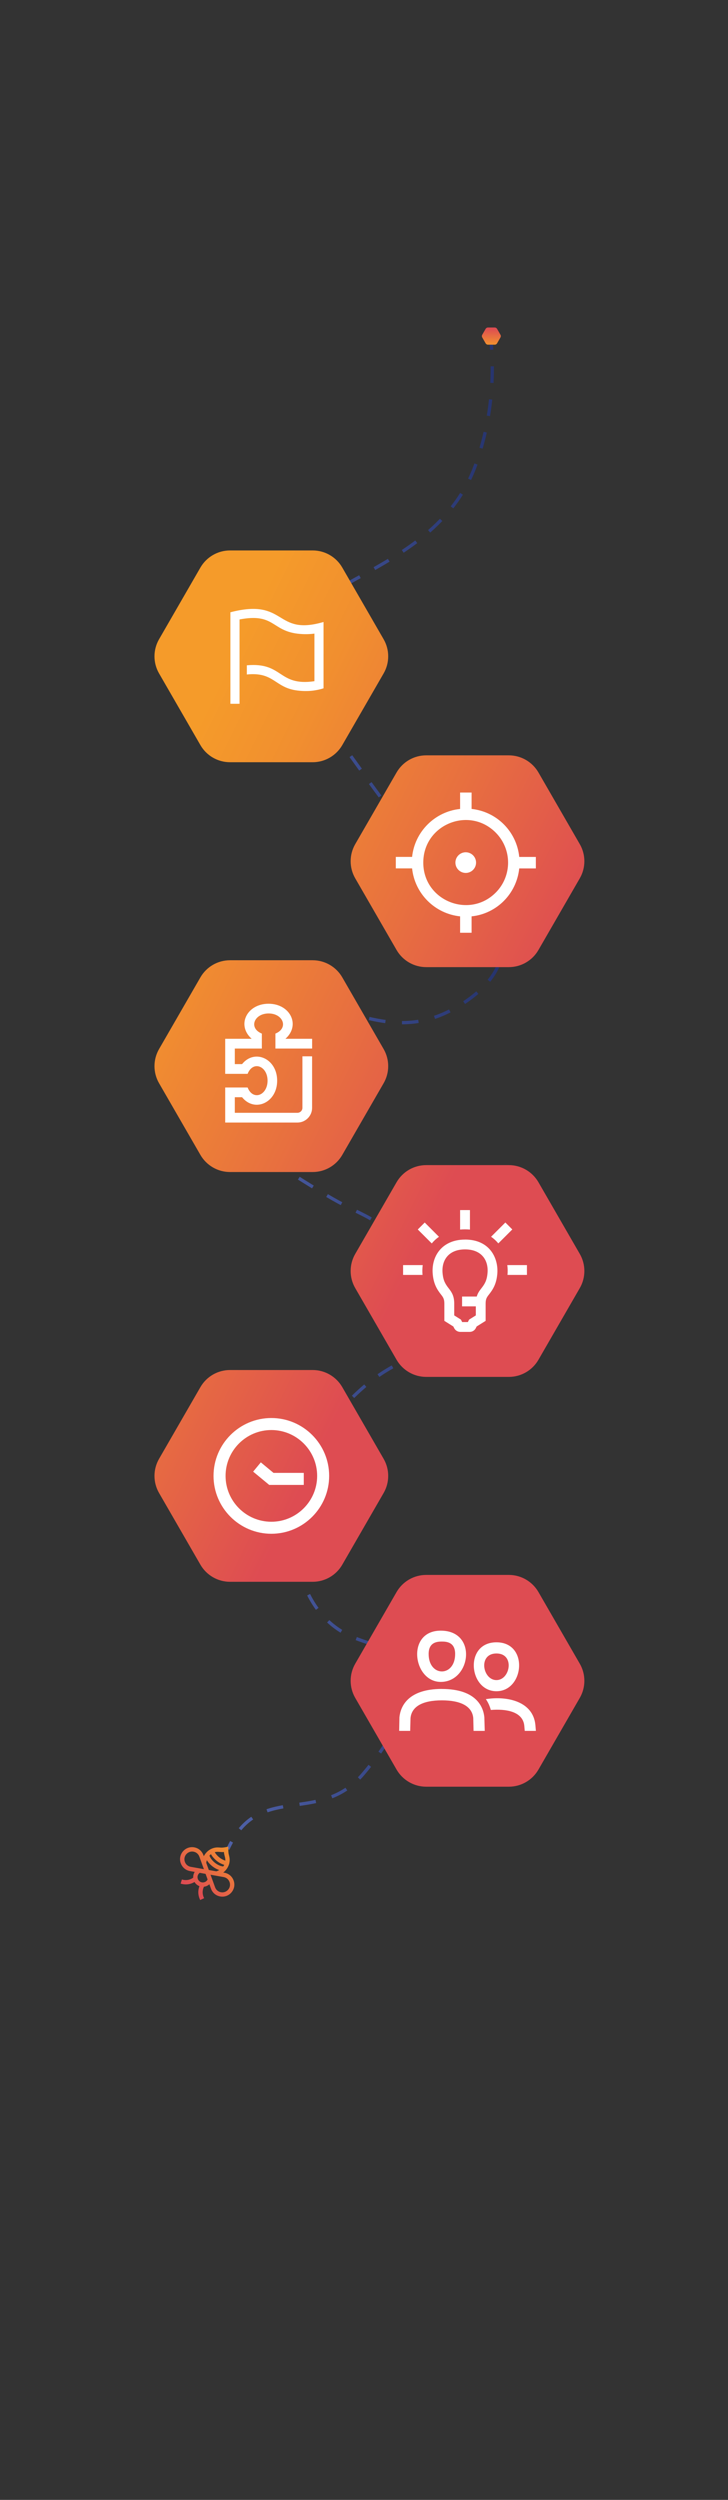 <?xml version="1.0" encoding="UTF-8"?>
<svg xmlns="http://www.w3.org/2000/svg" xmlns:xlink="http://www.w3.org/1999/xlink" viewBox="0 0 221.37 759.35">
  <rect x="0" y="0" width="221.37" height="759.35" fill="#333333" stroke="none"/>
  <defs>
    <style>
      .cls-1 {
        fill: url(#Naamloos_verloop_3-2);
      }

      .cls-2 {
        fill: #fff;
      }

      .cls-3 {
        stroke: url(#Naamloos_verloop_7);
      }

      .cls-3, .cls-4, .cls-5 {
        fill: none;
        stroke-miterlimit: 10;
      }

      .cls-6 {
        fill: url(#Naamloos_verloop_5);
      }

      .cls-4 {
        stroke: url(#Naamloos_verloop_7-3);
      }

      .cls-5 {
        stroke: url(#Naamloos_verloop_7-2);
        stroke-dasharray: 5.04 5.04;
      }

      .cls-7 {
        fill: url(#Naamloos_verloop_3);
      }
    </style>
    <linearGradient id="Naamloos_verloop_7" data-name="Naamloos verloop 7" x1="67.74" y1="104.99" x2="153.08" y2="104.99" gradientUnits="userSpaceOnUse">
      <stop offset="0" stop-color="#5062a9"/>
      <stop offset="1" stop-color="#25336d"/>
    </linearGradient>
    <linearGradient id="Naamloos_verloop_7-2" data-name="Naamloos verloop 7" x1="67.74" y1="334.43" y2="334.43" xlink:href="#Naamloos_verloop_7"/>
    <linearGradient id="Naamloos_verloop_7-3" data-name="Naamloos verloop 7" y1="560.55" x2="153.08" y2="560.55" xlink:href="#Naamloos_verloop_7"/>
    <linearGradient id="Naamloos_verloop_3" data-name="Naamloos verloop 3" x1="-125.6" y1="-298.3" x2="-125.92" y2="-279" gradientTransform="translate(154.32 264.69) rotate(-139.94)" gradientUnits="userSpaceOnUse">
      <stop offset="0" stop-color="#de4c52"/>
      <stop offset="1" stop-color="#f59b2a"/>
    </linearGradient>
    <linearGradient id="Naamloos_verloop_3-2" data-name="Naamloos verloop 3" x1="149.45" y1="99.78" x2="149.36" y2="105.41" gradientTransform="matrix(1,0,0,1,0,0)" xlink:href="#Naamloos_verloop_3"/>
    <linearGradient id="Naamloos_verloop_5" data-name="Naamloos verloop 5" x1="134.15" y1="365.64" x2="16.78" y2="308.12" gradientUnits="userSpaceOnUse">
      <stop offset="0" stop-color="#de4c52"/>
      <stop offset=".39" stop-color="#e8703f"/>
      <stop offset=".78" stop-color="#f18f2f"/>
      <stop offset="1" stop-color="#f59b2a"/>
    </linearGradient>
  </defs>
  <g id="Laag_3" data-name="Laag 3">
    <g>
      <path class="cls-3" d="M149.33,103.75c.07.8.13,1.63.19,2.49"/>
      <path class="cls-5" d="M149.69,111.27c.06,8.31-1.01,18.58-4.93,29.6-12.25,34.4-56.44,34.87-57.11,55.9-.2,6.21,7.55,16.96,23.03,38.46,3.01,4.18,6.58,9.14,11.89,15.65,20.46,25.09,30.55,28.81,29.98,38.01-.56,9.11-11.09,16.28-18.02,19.23-20.78,8.83-35.72-9.1-52.06,0-9.72,5.41-15.79,18.09-13.89,27.73,1.86,9.43,11.21,15.21,27.85,25.49,13.4,8.28,15.86,7.21,21.6,13.18,7.8,8.12,15.22,22.55,10.5,32.88-2.99,6.56-8.17,5.53-17.86,13.86-2.83,2.44-13.73,12.03-18.31,27.04-3.42,11.23-4.92,30.79,6.01,42.72,9.36,10.22,20.13,6.41,24.19,15.26,5.44,11.85-9.12,29-12.16,32.59-12.47,14.68-28.8,4.07-38.67,18.42"/>
      <path class="cls-4" d="M70.42,559.45c-.38.7-.76,1.44-1.12,2.24"/>
    </g>
    <path class="cls-7" d="M54.98,566c.45,1.24,1.5,2.12,2.8,2.35l1.43.25c-.34.53-.49,1.15-.46,1.75-.48.36-1.72,1.07-3.44.55l-.38,1.26c1.91.58,3.39,0,4.22-.49.17.28.38.54.64.76s.56.39.86.5c-.35.9-.65,2.44.22,4.21l1.2-.56s0,0,0,0c-.81-1.6-.32-2.95-.05-3.48.6-.07,1.18-.32,1.65-.75l.49,1.36h0c.45,1.24,1.5,2.12,2.8,2.35,1.3.23,2.59-.24,3.44-1.25s1.09-2.36.64-3.6c-.23-.62-.6-1.15-1.08-1.56s-1.07-.68-1.72-.8l-.36-.06c.28-.21.53-.45.75-.7.04-.04.08-.08.11-.13.42-.51.74-1.1.92-1.73.03-.06.05-.13.06-.2,0-.01,0-.02,0-.03.14-.59.16-1.2.05-1.82-.05-.28-.12-.53-.18-.78-.12-.47-.14-.85-.16-1.27,0-.57,0-.88.02-1.21-.89.18-.81.18-1.19.23-.45.06-.8.1-1.28.06-.25-.02-.52-.04-.8-.04-.7,0-1.36.16-1.96.45-.02,0-.04.01-.05.02-.07.03-.12.06-.18.1-.6.33-1.13.79-1.55,1.36-.02.03-.05.06-.07.09-.15.2-.28.42-.4.65l-.12-.34c-.23-.62-.6-1.15-1.08-1.56s-1.07-.68-1.72-.8c-1.3-.23-2.59.24-3.44,1.25s-1.09,2.36-.64,3.6ZM60.64,571.43c-.68-.57-.77-1.6-.2-2.28.09-.1.18-.19.29-.27l1.78.32.62,1.7c-.06.12-.13.23-.22.33-.57.68-1.6.77-2.28.2ZM63.5,568.03l-.79-2.18c.04-.27.1-.54.19-.8.37.61.87,1.18,1.47,1.68.72.6,1.51,1.05,2.3,1.3-.28.17-.58.3-.89.4l-2.28-.41h0ZM68.01,570.17c.83.15,1.5.71,1.79,1.51.29.79.14,1.66-.41,2.3s-1.37.95-2.2.8c-.42-.07-.79-.25-1.1-.51s-.55-.6-.69-1l-1.38-3.81,3.99.71ZM66.18,562.5c.23,0,.46.02.69.04.4.03.8.07,1.22.01.02.42.12.82.22,1.2.06.23.12.45.16.68.05.26.06.51.05.75-.66-.2-1.35-.58-1.95-1.08-.52-.44-.96-.96-1.27-1.49.27-.07.56-.11.87-.11ZM64.14,563.21c.39.69.94,1.34,1.59,1.9.76.64,1.61,1.1,2.46,1.35-.09.17-.19.33-.3.49-.86-.08-1.83-.52-2.67-1.23-.71-.6-1.26-1.33-1.54-2.06.14-.16.3-.31.46-.45ZM58.83,562.45c.83.15,1.5.71,1.79,1.51l1.38,3.81-3.99-.71c-.42-.07-.79-.25-1.1-.51s-.55-.6-.69-1c-.29-.79-.14-1.66.41-2.3s1.37-.95,2.2-.8Z"/>
    <path class="cls-1" d="M150.44,99.48h-2.06c-.29,0-.57.16-.71.41l-1.03,1.79c-.15.25-.15.57,0,.82l1.03,1.79c.15.25.42.41.71.41h2.06c.29,0,.57-.16.71-.41l1.03-1.79c.15-.25.15-.57,0-.82l-1.03-1.79c-.15-.25-.42-.41-.71-.41Z"/>
  </g>
  <g id="Laag_1" data-name="Laag 1">
    <g>
      <path class="cls-6" d="M104.08,172.4l12.57,21.77c1.86,3.21,1.86,7.18,0,10.39l-12.57,21.77c-1.86,3.21-5.29,5.2-9,5.2h-25.14c-3.71,0-7.14-1.98-9-5.2l-12.57-21.77c-1.86-3.21-1.86-7.18,0-10.39l12.57-21.77c1.86-3.21,5.29-5.2,9-5.2h25.14c3.71,0,7.14,1.98,9,5.2ZM154.73,229.44h-25.14c-3.71,0-7.14,1.98-9,5.2l-12.57,21.77c-1.86,3.21-1.86,7.18,0,10.39l12.57,21.77c1.86,3.21,5.29,5.2,9,5.2h25.14c3.71,0,7.14-1.98,9-5.2l12.57-21.77c1.86-3.21,1.86-7.18,0-10.39l-12.57-21.77c-1.86-3.21-5.29-5.2-9-5.2ZM95.08,291.68h-25.14c-3.71,0-7.14,1.98-9,5.2l-12.57,21.77c-1.86,3.21-1.86,7.18,0,10.39l12.57,21.77c1.86,3.21,5.29,5.2,9,5.2h25.14c3.71,0,7.14-1.98,9-5.2l12.57-21.77c1.86-3.21,1.86-7.18,0-10.39l-12.57-21.77c-1.86-3.21-5.29-5.2-9-5.2ZM154.73,353.91h-25.14c-3.71,0-7.14,1.98-9,5.2l-12.57,21.77c-1.86,3.21-1.86,7.18,0,10.39l12.57,21.77c1.86,3.21,5.29,5.2,9,5.2h25.14c3.71,0,7.14-1.98,9-5.2l12.57-21.77c1.86-3.21,1.86-7.18,0-10.39l-12.57-21.77c-1.86-3.21-5.29-5.2-9-5.2ZM95.08,416.15h-25.14c-3.71,0-7.14,1.98-9,5.2l-12.57,21.77c-1.86,3.21-1.86,7.18,0,10.39l12.57,21.77c1.86,3.21,5.29,5.2,9,5.2h25.14c3.71,0,7.14-1.98,9-5.2l12.57-21.77c1.86-3.21,1.86-7.18,0-10.39l-12.57-21.77c-1.86-3.21-5.29-5.2-9-5.2ZM154.73,478.39h-25.14c-3.71,0-7.14,1.98-9,5.2l-12.57,21.77c-1.86,3.21-1.86,7.18,0,10.39l12.57,21.77c1.86,3.21,5.29,5.2,9,5.2h25.14c3.71,0,7.14-1.98,9-5.2l12.57-21.77c1.86-3.21,1.86-7.18,0-10.39l-12.57-21.77c-1.86-3.21-5.29-5.2-9-5.2Z"/>
      <g id="Icoon_flag" data-name="Icoon/flag">
        <path id="Path" class="cls-2" d="M70.06,185.97v27.81h2.78v-25.62c10.55-2.01,9.73,3.36,17.61,4.32,2.11.26,4.05.14,5.16-.02v14.46c-11.11,1.62-9.44-5.84-20.55-4.83v2.79c8.33-.86,8.43,4.03,15.37,4.87,3.21.39,5.73.03,7.95-.67v-20.15c-14.99,4.37-11.11-7.4-28.32-2.95Z"/>
      </g>
      <g id="Icoon_target" data-name="Icoon/target">
        <path id="Shape" class="cls-2" d="M141.62,258.88c-1.73,0-3.14,1.41-3.14,3.14s1.41,3.14,3.14,3.14c1.74,0,3.14-1.41,3.14-3.14s-1.41-3.14-3.14-3.14ZM157.89,260.28c-.79-7.68-6.81-13.74-14.49-14.56v-4.98h-3.49v4.98c-7.68.8-13.79,6.89-14.6,14.57h-4.95v3.49h4.95c.81,7.68,6.92,13.77,14.6,14.57v4.98h3.49v-4.98c7.68-.81,13.68-6.88,14.49-14.56h5.05v-3.49h-5.05ZM150.72,271.15c-8.02,8.03-22.01,2.45-22.01-9.13s13.92-17.23,22.01-9.13c5.04,5.05,5.04,13.22,0,18.27Z"/>
      </g>
      <g id="Icoon_puzzle" data-name="Icoon/puzzle">
        <path id="Path-2" data-name="Path" class="cls-2" d="M83.75,313.96v2.87s0,.03,0,.16v1.51h11.16v-2.96h-8.12c4.68-4.14,1.45-10.65-5.13-10.65s-9.81,6.51-5.13,10.65h-8.05v10.65h6.81c1.65-4.14,6.07-2.37,6.07,2.07s-4.42,6.21-6.07,2.07h-6.81v10.65h21.98c2.43,0,4.44-2,4.44-4.45v-15.67h-2.94v15.67c0,.82-.7,1.49-1.51,1.49h-19.05v-4.73h2.21c3.82,4.73,10.67,1.66,10.67-5.03s-6.86-9.76-10.67-5.03h-2.21v-4.73h8.22v-4.54c-4.11-1.67-2.36-6.12,2.06-6.12s6.17,4.45,2.06,6.12Z"/>
      </g>
      <path class="cls-2" d="M82.51,465.89c-9.69,0-17.58-7.89-17.58-17.58s7.89-17.58,17.58-17.58,17.58,7.89,17.58,17.58-7.89,17.58-17.58,17.58ZM82.51,434.38c-7.68,0-13.92,6.25-13.92,13.93s6.25,13.93,13.92,13.93,13.93-6.25,13.93-13.93-6.25-13.93-13.93-13.93Z"/>
      <polygon class="cls-2" points="92.37 451.05 81.86 451.05 76.98 447.02 79.31 444.2 83.17 447.4 92.37 447.4 92.37 451.05"/>
      <g id="Icoon_Idee" data-name="Icoon/Idee">
        <path id="Shape-2" data-name="Shape" class="cls-2" d="M142.9,373.49v-5.92h-2.99v5.92c1.05-.09,1.94-.09,2.99,0ZM133.48,375.68l-4.33-4.33-2.11,2.11,4.25,4.24c.62-.75,1.33-1.42,2.2-2.02ZM122.57,384.28v2.98h5.91c-.09-1-.06-2,.06-2.98h-5.97ZM141.4,376.53c-6.94,0-10.33,5.02-9.81,10.53.29,3.08,1.36,4.69,2.55,6.21.55.7.98,1.26.98,2.68v5.27l2.73,1.71.25.49c.36.71,1.07,1.15,1.87,1.15h2.85c.8,0,1.51-.44,1.87-1.15l.24-.49,2.74-1.71v-5.28c0-1.37.37-1.91.98-2.68,1.19-1.51,2.27-3.13,2.56-6.21.45-4.78-2.21-10.53-9.81-10.53ZM148.24,386.77c-.21,2.29-.9,3.33-1.93,4.65-.54.68-1.04,1.4-1.34,2.41h-4.46v2.98h4.18v2.75l-2.05,1.28-.37.74h-1.74l-.37-.74-2.04-1.28v-3.62c0-2.27-.77-3.43-1.62-4.52-1.03-1.32-1.71-2.35-1.92-4.65-.37-3.91,1.78-7.26,6.83-7.26s7.21,3.33,6.83,7.27ZM154.26,384.28c.13.98.15,1.98.06,2.98h5.91v-2.98h-5.97ZM153.66,371.35l-4.33,4.32c.86.6,1.57,1.26,2.2,2.02l4.25-4.24-2.11-2.11Z"/>
      </g>
      <path id="Shape-3" data-name="Shape" class="cls-2" d="M150.96,513.72c8.47,0,9.88-14.86,0-14.86s-8.47,14.86,0,14.86ZM150.96,502.25c5.65,0,4.23,8.09,0,8.09s-5.65-8.09,0-8.09ZM162.8,523.97c-.68-7.09-8.41-8.89-15.06-7.85.68.98,1.18,2.08,1.51,3.29,4.43-.37,9.75.37,10.18,4.81l.13,1.54h3.39l-.15-1.79ZM134.02,510.89c9.18,0,11.29-15.57,0-15.57-10.59,0-8.47,15.57,0,15.57ZM134.37,498.63c1.51,0,4.03.24,4.03,3.77,0,7.08-8.06,7.08-8.06,0,0-3.54,2.53-3.77,4.03-3.77ZM134.38,513.02c-10.39,0-12.6,5.38-12.92,8.61l-.08,4.13h3.35l.1-3.88c.35-3.58,3.75-5.39,9.54-5.39s9.2,1.82,9.54,5.37l.09,3.91h3.4l-.12-4.15c-.31-3.21-2.53-8.59-12.92-8.59Z"/>
    </g>
  </g>
</svg>
